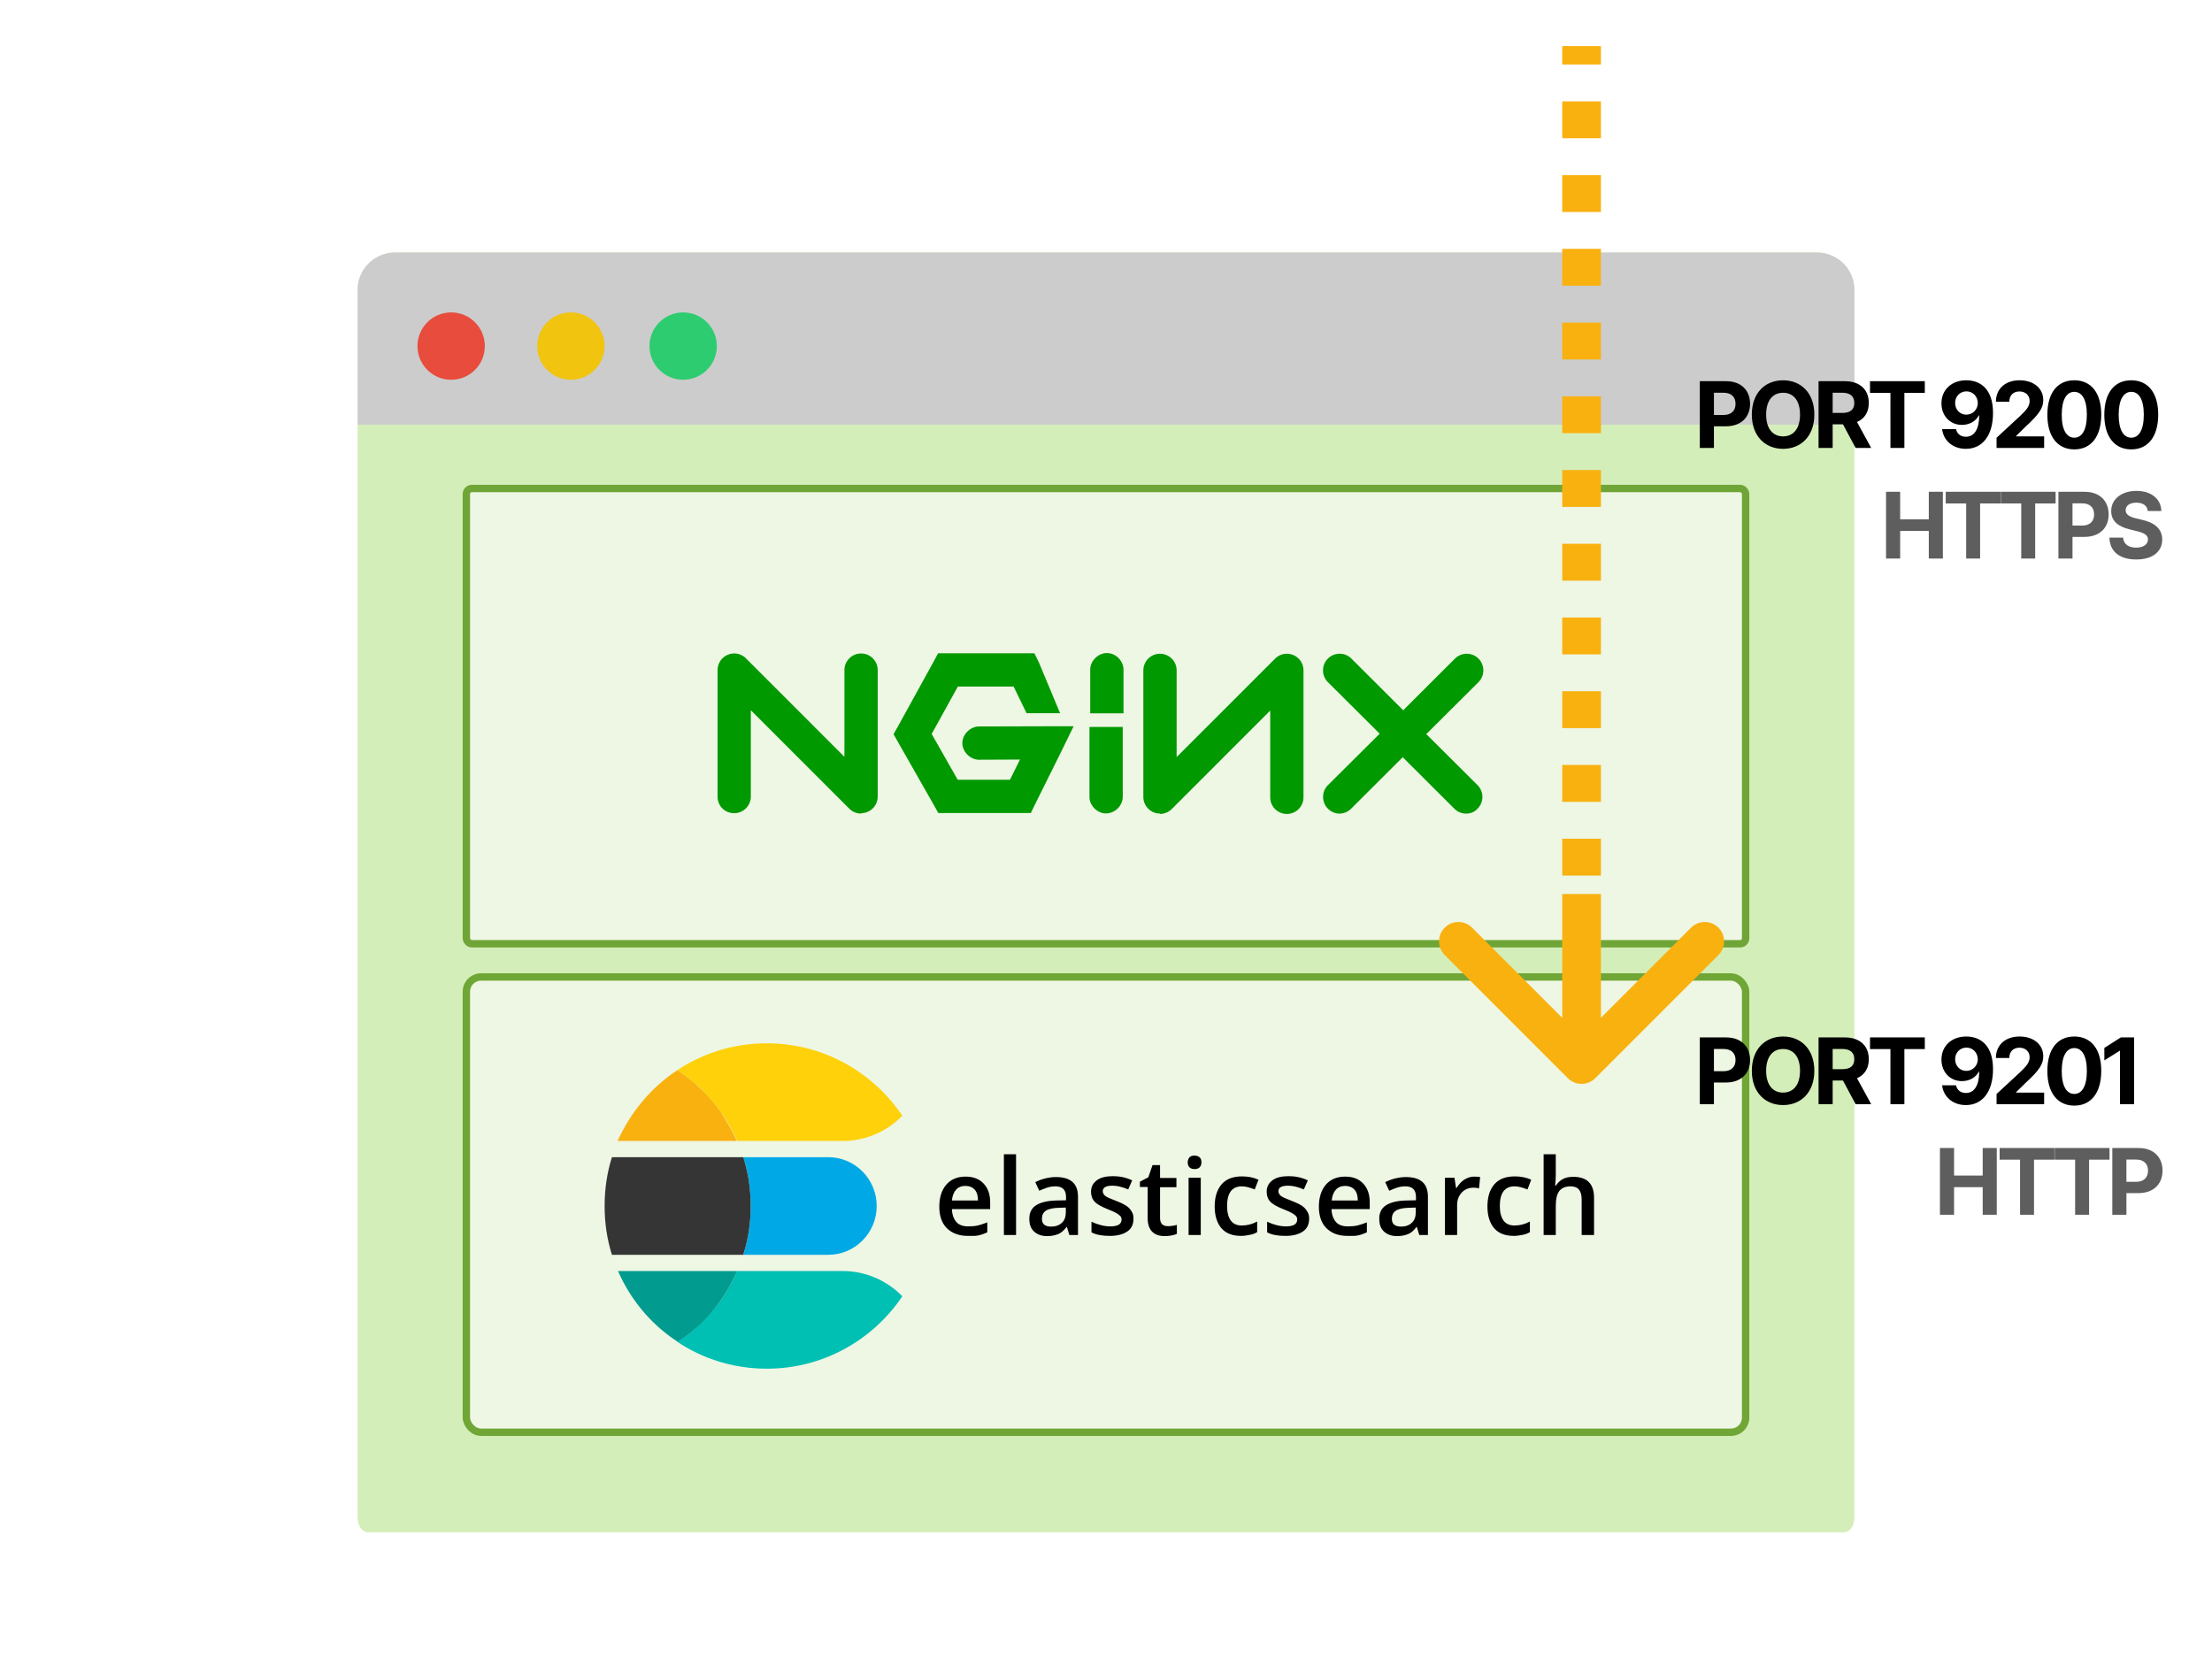 <svg viewBox="0 0 1200 900" fill="none" xmlns="http://www.w3.org/2000/svg"><path fill="#fff" d="M0 0h1200v900H0z"></path><path fill-rule="evenodd" clip-rule="evenodd" d="M1006 823.416c0 4.333-2.54 7.844-5.68 7.844H199.68c-3.138 0-5.68-3.511-5.68-7.844V157.3c0-11.211 9.089-20.3 20.3-20.3h771.4c11.211 0 20.3 9.089 20.3 20.3v666.116z" fill="#D4EEB9"></path><path d="M194 157.3c0-11.211 9.089-20.3 20.3-20.3h771.4c11.211 0 20.3 9.089 20.3 20.3v73.08H194V157.3z" fill="#CCC"></path><path fill-rule="evenodd" clip-rule="evenodd" d="M263.02 187.75c0 10.091-8.179 18.27-18.27 18.27s-18.27-8.179-18.27-18.27 8.179-18.27 18.27-18.27 18.27 8.179 18.27 18.27z" fill="#E74C3C"></path><path fill-rule="evenodd" clip-rule="evenodd" d="M327.98 187.75c0 10.091-8.179 18.27-18.27 18.27s-18.27-8.179-18.27-18.27 8.179-18.27 18.27-18.27 18.27 8.179 18.27 18.27z" fill="#F1C40F"></path><path fill-rule="evenodd" clip-rule="evenodd" d="M388.88 187.75c0 10.091-8.179 18.27-18.27 18.27-10.092 0-18.27-8.179-18.27-18.27s8.178-18.27 18.27-18.27c10.091 0 18.27 8.179 18.27 18.27z" fill="#2ECC71"></path><rect x="253" y="530" width="694" height="247" rx="8" fill="#EEF6E4" stroke="#6FA636" stroke-width="4"></rect><rect x="253" y="265" width="694" height="247" rx="3" fill="#EEF6E4" stroke="#6FA536" stroke-width="4"></rect><path d="M525.044 670.464c-4.8 0-8.64-1.44-11.4-4.2-2.76-2.76-4.08-6.72-4.08-11.64 0-5.04 1.32-9.12 3.84-12 2.52-2.88 6-4.32 10.44-4.32 4.08 0 7.32 1.2 9.72 3.72 2.4 2.52 3.6 5.88 3.6 10.32v3.6h-20.76c.12 3 .96 5.28 2.4 6.96 1.44 1.68 3.72 2.4 6.48 2.4 1.8 0 3.6-.12 5.16-.48s3.24-.96 5.16-1.68v5.4c-1.56.72-3.24 1.32-4.92 1.68-1.68.36-3.6.24-5.64.24zm-1.32-27.12c-2.16 0-3.84.72-5.04 2.04-1.2 1.32-2.04 3.24-2.28 5.88h14.16c0-2.52-.6-4.56-1.8-5.88-1.2-1.32-2.88-2.04-5.04-2.04zm27.48 26.64h-6.6v-43.8h6.6v43.8zm28.92 0l-1.32-4.32h-.24c-1.44 1.92-3 3.24-4.56 3.84-1.56.6-3.48 1.08-5.88 1.08-3 0-5.4-.84-7.2-2.52-1.8-1.68-2.52-3.96-2.52-6.96 0-3.24 1.2-5.64 3.6-7.2 2.4-1.56 6-2.52 10.92-2.64l5.4-.12v-1.68c0-2.04-.48-3.48-1.44-4.44-.96-.96-2.4-1.44-4.32-1.44-1.56 0-3.12.24-4.56.72-1.44.48-2.88 1.08-4.2 1.68l-2.16-4.68c1.68-.84 3.48-1.56 5.52-2.04 2.04-.48 3.84-.72 5.64-.72 3.96 0 6.96.84 9 2.64 2.04 1.8 3 4.44 3 8.16v20.64h-4.68zm-9.84-4.56c2.4 0 4.32-.72 5.76-2.04 1.44-1.32 2.16-3.24 2.16-5.64v-2.64l-3.96.12c-3.12.12-5.4.6-6.84 1.56-1.44.96-2.16 2.4-2.16 4.32 0 1.44.36 2.52 1.2 3.24.84.72 2.16 1.08 3.84 1.08zm44.64-4.32c0 3-1.08 5.4-3.36 6.96-2.28 1.56-5.4 2.4-9.48 2.4-4.2 0-7.44-.6-9.96-1.92v-5.76c3.6 1.68 7.08 2.52 10.2 2.52 4.08 0 6.12-1.2 6.12-3.72 0-.84-.24-1.44-.72-1.92s-1.2-1.08-2.28-1.68c-1.08-.6-2.52-1.2-4.32-1.92-3.6-1.44-6-2.76-7.32-4.2-1.32-1.44-1.92-3.24-1.92-5.4 0-2.64 1.08-4.68 3.24-6.24 2.16-1.56 5.04-2.16 8.76-2.16 3.6 0 7.08.72 10.32 2.28l-2.16 4.92c-3.36-1.44-6.12-2.04-8.52-2.04-3.48 0-5.28.96-5.28 3 0 .96.48 1.8 1.32 2.52.84.72 2.88 1.56 6 2.76 2.52.96 4.44 1.92 5.64 2.76 1.2.84 2.04 1.8 2.64 2.88.84 1.2 1.08 2.4 1.08 3.96zm18.72 4.08c1.56 0 3.24-.24 4.8-.72v4.92c-.72.36-1.68.6-2.88.84s-2.4.36-3.6.36c-6.24 0-9.36-3.36-9.36-9.84v-16.8h-4.2v-2.88l4.56-2.4 2.28-6.6h4.08v6.96h8.88v5.04h-8.88v16.68c0 1.56.36 2.76 1.2 3.48.84.72 1.92.96 3.12.96zm10.681-34.56c0-1.2.36-2.04.96-2.76.6-.72 1.56-.96 2.76-.96 1.2 0 2.04.36 2.76.96.72.6.96 1.56.96 2.76 0 1.08-.36 2.04-.96 2.64-.6.6-1.56.96-2.76.96-1.2 0-2.16-.36-2.76-.96-.6-.6-.96-1.56-.96-2.64zm7.08 39.36h-6.6v-31.08h6.6v31.08zm21.96.48c-4.68 0-8.28-1.32-10.68-4.08-2.4-2.76-3.72-6.72-3.72-11.88 0-5.28 1.32-9.24 3.84-12.12 2.52-2.88 6.24-4.2 11.04-4.2 3.24 0 6.24.6 8.88 1.8l-2.04 5.28c-2.76-1.08-5.04-1.68-6.96-1.68-5.4 0-8.04 3.6-8.04 10.68 0 3.48.72 6.12 2.04 7.92 1.32 1.8 3.36 2.64 5.88 2.64 3 0 5.76-.72 8.4-2.16v5.76c-1.2.72-2.4 1.2-3.84 1.44s-2.88.6-4.8.6zm36.84-9.36c0 3-1.08 5.4-3.36 6.96-2.28 1.56-5.4 2.4-9.48 2.4-4.2 0-7.44-.6-9.96-1.92v-5.76c3.6 1.68 7.08 2.52 10.2 2.52 4.08 0 6.12-1.2 6.12-3.72 0-.84-.24-1.44-.72-1.92s-1.2-1.08-2.28-1.68c-1.08-.6-2.52-1.2-4.32-1.92-3.6-1.44-6-2.76-7.32-4.2-1.32-1.44-1.92-3.24-1.92-5.4 0-2.64 1.08-4.68 3.24-6.24 2.16-1.56 5.04-2.16 8.76-2.16 3.6 0 7.08.72 10.32 2.28l-2.16 4.92c-3.36-1.44-6.12-2.04-8.52-2.04-3.48 0-5.28.96-5.28 3 0 .96.48 1.8 1.32 2.52.84.72 2.88 1.56 6 2.76 2.52.96 4.44 1.92 5.64 2.76 1.2.84 2.04 1.8 2.64 2.88.84 1.2 1.08 2.4 1.08 3.96zm20.759 9.36c-4.8 0-8.64-1.44-11.4-4.2-2.76-2.76-4.08-6.72-4.08-11.64 0-5.04 1.32-9.12 3.84-12 2.52-2.88 6-4.32 10.44-4.32 4.08 0 7.32 1.2 9.72 3.72 2.4 2.52 3.6 5.88 3.6 10.32v3.6h-20.76c.12 3 .96 5.28 2.4 6.96 1.44 1.68 3.72 2.4 6.48 2.4 1.8 0 3.6-.12 5.16-.48s3.24-.96 5.16-1.68v5.4c-1.56.72-3.24 1.32-4.92 1.68-1.68.36-3.48.24-5.64.24zm-1.2-27.12c-2.16 0-3.84.72-5.04 2.04-1.2 1.32-2.04 3.24-2.28 5.88h14.16c0-2.52-.6-4.56-1.8-5.88-1.2-1.32-3-2.04-5.04-2.04zm40.2 26.64l-1.32-4.32h-.24c-1.44 1.92-3 3.24-4.56 3.84-1.56.6-3.48 1.08-5.88 1.08-3 0-5.4-.84-7.2-2.52-1.8-1.68-2.52-3.96-2.52-6.96 0-3.24 1.2-5.64 3.6-7.2 2.4-1.56 6-2.52 10.92-2.64l5.4-.12v-1.68c0-2.04-.48-3.48-1.44-4.44-.96-.96-2.4-1.44-4.32-1.44-1.56 0-3.12.24-4.56.72-1.44.48-2.88 1.08-4.2 1.68l-2.16-4.68c1.68-.84 3.48-1.56 5.52-2.04 2.04-.48 3.84-.72 5.64-.72 3.96 0 6.96.84 9 2.64 2.04 1.8 3 4.44 3 8.16v20.64h-4.68zm-9.84-4.56c2.4 0 4.32-.72 5.76-2.04 1.44-1.32 2.16-3.24 2.16-5.64v-2.64l-3.96.12c-3.12.12-5.4.6-6.84 1.56-1.44.96-2.16 2.4-2.16 4.32 0 1.44.36 2.52 1.2 3.24.84.72 2.28 1.08 3.84 1.08zm39.6-27.12c1.32 0 2.4.12 3.24.24l-.6 6.12c-.96-.24-1.92-.36-2.88-.36-2.64 0-4.8.84-6.48 2.64-1.68 1.8-2.52 3.96-2.52 6.72v16.32h-6.6v-31.08h5.16l.84 5.52h.36c1.08-1.8 2.4-3.36 4.08-4.44 1.68-1.08 3.48-1.68 5.4-1.68zm21.601 32.16c-4.68 0-8.28-1.32-10.68-4.08-2.4-2.76-3.72-6.72-3.72-11.88 0-5.28 1.32-9.24 3.84-12.12 2.52-2.88 6.24-4.2 11.04-4.2 3.24 0 6.24.6 8.88 1.8l-2.04 5.28c-2.76-1.08-5.04-1.68-6.96-1.68-5.4 0-8.04 3.6-8.04 10.68 0 3.48.72 6.12 2.04 7.92 1.32 1.8 3.36 2.64 5.88 2.64 3 0 5.76-.72 8.4-2.16v5.76c-1.2.72-2.4 1.2-3.84 1.44s-2.88.6-4.8.6zm43.319-.48h-6.6v-19.2c0-2.4-.48-4.2-1.44-5.4-.96-1.2-2.52-1.8-4.56-1.8-2.76 0-4.8.84-6.12 2.52-1.32 1.68-1.92 4.44-1.92 8.28v15.6h-6.6v-43.8h6.6v11.16c0 1.8-.12 3.72-.36 5.76h.48c.96-1.44 2.16-2.64 3.72-3.48 1.56-.84 3.48-1.2 5.64-1.2 7.56 0 11.28 3.84 11.28 11.4v20.16h-.12z" fill="#000"></path><path d="M449.345 627.776h-46.111c.221 1.103.662 2.206.882 3.089 1.545 5.295 2.427 10.81 2.869 16.547.22 2.206.22 4.633.22 6.839 0 2.206 0 4.633-.22 6.84-.442 5.736-1.324 11.252-2.869 16.547-.22 1.103-.661 2.206-.882 3.088h46.111c14.561 0 26.255-11.914 26.255-26.475 0-14.561-11.694-26.475-26.255-26.475z" fill="#00A9E5"></path><path d="M406.985 661.091c.22-2.207.22-4.634.22-6.84 0-2.206 0-4.633-.22-6.839-.442-5.737-1.324-11.252-2.868-16.547-.221-1.104-.662-2.207-.883-3.089h-71.263c-2.647 8.384-3.971 17.209-3.971 26.475 0 9.266 1.324 18.092 3.971 26.475h71.263c.221-1.103.662-2.206.883-3.088 1.544-5.295 2.426-10.811 2.868-16.547z" fill="#353535"></path><path d="M457.287 689.551h-57.363a90.673 90.673 0 01-5.957 11.252c-3.309 5.516-7.281 10.37-11.693 15.003-1.545 1.544-3.089 2.868-4.633 4.412-3.089 2.869-6.619 5.296-10.149 7.722 13.899 9.267 30.667 14.562 48.538 14.562 30.667 0 57.584-15.665 73.469-39.272-8.163-8.384-19.636-13.679-32.212-13.679z" fill="#00BFB3"></path><path d="M393.967 700.803a90.673 90.673 0 005.957-11.252H335.28c6.84 15.665 18.092 29.123 32.433 38.389 3.53-2.426 6.839-4.853 10.148-7.722 1.545-1.323 3.089-2.868 4.634-4.412 4.191-4.413 8.163-9.487 11.472-15.003z" fill="#019B8F"></path><path d="M382.274 592.696c-1.545-1.545-3.089-2.868-4.633-4.413-3.089-2.868-6.619-5.295-10.149-7.722-14.12 9.267-25.372 22.725-32.432 38.389h64.643a90.81 90.81 0 00-5.956-11.252c-3.089-5.515-7.061-10.59-11.473-15.002z" fill="#F9B110"></path><path d="M416.03 566c-17.871 0-34.639 5.295-48.538 14.561 3.53 2.427 6.839 4.854 10.149 7.722 1.544 1.324 3.088 2.869 4.633 4.413 4.412 4.633 8.384 9.487 11.693 15.003a90.673 90.673 0 015.957 11.252h57.363c12.576 0 24.049-5.295 32.212-13.679C473.614 581.665 446.697 566 416.03 566z" fill="#FED10A"></path><path d="M467.149 441.359a9.071 9.071 0 01-6.403-2.644l-53.42-53.419v46.83c0 4.957-4.048 9.027-9.027 9.027-4.978 0-9.027-3.822-9.027-9.027v-68.582a9.05 9.05 0 015.577-8.345c3.368-1.405 7.23-.62 9.833 1.962l53.42 53.419v-47.036c0-4.958 4.048-9.027 9.027-9.027 4.978 0 9.027 4.049 9.027 9.027v68.582c0 4.957-4.049 9.027-9.027 9.027l.02.206zm41.769-86.966l-2.479 4.627-19.211 34.869-2.479 4.4 2.479 4.4 19.211 33.733 2.582 4.628h50.197l2.479-5.082 14.336-28.879 6.404-13.096h-14.543l-36.666.103c-4.751-.062-9.151 4.255-9.151 9.027 0 4.772 4.379 9.089 9.151 9.027l22.103-.103-5.412 10.948h-28.383l-14.109-24.83 14.212-25.718h30.242l7.024 14.46h18.178l-11.444-27.432-2.479-5.082h-52.263.021zm91.408-.103c-4.751.062-8.965 4.42-8.883 9.13v23.549h18.055V363.42c.062-4.792-4.132-9.192-9.131-9.13h-.041zm28.961 87.069c-4.958 0-9.027-4.048-9.027-9.027v-68.643c0-4.958 4.049-9.028 9.027-9.028 4.978 0 9.027 4.049 9.027 9.028v47.036l53.42-53.419a9.044 9.044 0 019.832-1.963 9.03 9.03 0 015.578 8.346v68.85c0 4.957-4.049 9.027-9.027 9.027-4.979 0-9.028-4.049-9.028-9.027v-47.057l-53.419 53.419a9.033 9.033 0 01-6.404 2.644l.021-.186zm144.683-43.318l28.093-27.969c3.512-3.512 3.512-9.234.021-12.766-3.491-3.533-9.234-3.512-12.766-.021l-28.094 28.032-28.094-28.032c-3.511-3.512-9.254-3.512-12.766.021-3.511 3.532-3.511 9.254.021 12.766l28.094 27.969-28.073 27.888c-3.512 3.511-3.512 9.233-.021 12.766 1.694 1.714 3.987 2.685 6.197 2.685s4.607-.868 6.363-2.644l28.031-27.949 28.032 27.949a9.009 9.009 0 006.362 2.644c2.376 0 4.628-.888 6.198-2.685 3.511-3.512 3.511-9.234-.021-12.766l-27.991-27.888h.414zm-174.057 43.256c-4.751-.062-8.966-4.42-8.883-9.13v-37.803h18.054v37.762c.062 4.792-4.131 9.192-9.13 9.13" fill="#090"></path><path d="M850.575 584.925c4.101 4.1 10.749 4.1 14.85 0l66.821-66.822c4.101-4.1 4.101-10.749 0-14.849-4.1-4.101-10.749-4.101-14.849 0L858 562.651l-59.397-59.397c-4.1-4.101-10.749-4.101-14.849 0-4.101 4.1-4.101 10.749 0 14.849l66.821 66.822zM847.5 485v92.5h21V485h-21z" fill="#F9B110"></path><path fill-rule="evenodd" clip-rule="evenodd" d="M847.5 35V25h21v10h-21zm0 40V55h21v20h-21zm0 40V95h21v20h-21zm0 40v-20h21v20h-21zm0 40v-20h21v20h-21zm0 40v-20h21v20h-21zm0 40v-20h21v20h-21zm0 40v-20h21v20h-21zm0 40v-20h21v20h-21zm0 40v-20h21v20h-21zm0 40v-20h21v20h-21zm0 40v-20h21v20h-21z" fill="#F9B110"></path><path d="M922.146 243h7.655v-11.737h6.434c8.326 0 13.169-4.968 13.169-12.197 0-7.195-4.755-12.268-12.975-12.268h-14.283V243zm7.655-17.871v-12.073h5.161c4.419 0 6.558 2.404 6.558 6.01 0 3.588-2.139 6.063-6.523 6.063h-5.196zm54.465-.23c0-11.843-7.354-18.596-16.952-18.596-9.652 0-16.953 6.753-16.953 18.596 0 11.79 7.301 18.596 16.953 18.596 9.598 0 16.952-6.753 16.952-18.596zm-7.761 0c0 7.672-3.641 11.826-9.191 11.826-5.569 0-9.192-4.154-9.192-11.826 0-7.672 3.623-11.826 9.192-11.826 5.55 0 9.191 4.154 9.191 11.826zM986.558 243h7.654v-12.833h5.585L1006.66 243h8.45l-7.69-14.071c4.11-1.767 6.4-5.356 6.4-10.305 0-7.195-4.76-11.826-12.98-11.826h-14.282V243zm7.654-18.985v-10.959h5.161c4.417 0 6.557 1.962 6.557 5.568 0 3.588-2.14 5.391-6.521 5.391h-5.197zm20.258-10.906h11.08V243h7.57v-29.891h11.08v-6.311h-29.73v6.311zm52.28-6.806c-8.1-.035-13.56 5.268-13.52 12.551.01 6.752 4.7 11.649 11.11 11.649 3.98 0 7.52-1.927 9.13-5.109h.24c-.01 7.177-2.51 11.543-7.23 11.543-2.77 0-4.77-1.52-5.35-4.154h-7.55c.71 6.098 5.66 10.712 12.9 10.712 8.97 0 14.75-7.248 14.73-19.533-.02-13.116-7.02-17.624-14.46-17.659zm.05 6.01c3.52 0 6.12 2.864 6.15 6.311.02 3.464-2.72 6.328-6.22 6.328-3.53 0-6.06-2.758-6.08-6.311-.04-3.535 2.6-6.328 6.15-6.328zM1083.13 243h25.81v-6.258h-15.2v-.247l5.28-5.179c7.45-6.788 9.44-10.182 9.44-14.301 0-6.275-5.12-10.712-12.88-10.712-7.6 0-12.82 4.543-12.8 11.649h7.26c-.01-3.465 2.18-5.586 5.48-5.586 3.19 0 5.55 1.98 5.55 5.162 0 2.881-1.76 4.861-5.05 8.025l-12.89 11.932V243zm42.17.795c9.11 0 14.6-6.929 14.62-18.861.02-11.843-5.55-18.631-14.62-18.631-9.08 0-14.6 6.77-14.61 18.631-.04 11.897 5.49 18.844 14.61 18.861zm0-6.346c-4.15 0-6.84-4.171-6.82-12.515.02-8.219 2.69-12.356 6.82-12.356 4.12 0 6.81 4.137 6.81 12.356.02 8.344-2.67 12.515-6.81 12.515zm30.9 6.346c9.1 0 14.6-6.929 14.62-18.861.01-11.843-5.55-18.631-14.62-18.631-9.09 0-14.6 6.77-14.62 18.631-.04 11.897 5.5 18.844 14.62 18.861zm0-6.346c-4.16 0-6.84-4.171-6.83-12.515.02-8.219 2.69-12.356 6.83-12.356 4.12 0 6.8 4.137 6.8 12.356.02 8.344-2.67 12.515-6.8 12.515z" fill="#000"></path><path d="M1023.17 303h7.66v-14.955h15.53V303h7.64v-36.202h-7.64v14.937h-15.53v-14.937h-7.66V303zm32.38-29.891h11.09V303h7.56v-29.891h11.09v-6.311h-29.74v6.311zm29.88 0h11.08V303h7.57v-29.891h11.08v-6.311h-29.73v6.311zM1116.68 303h7.65v-11.737h6.44c8.32 0 13.16-4.968 13.16-12.197 0-7.195-4.75-12.268-12.97-12.268h-14.28V303zm7.65-17.871v-12.073h5.16c4.42 0 6.56 2.404 6.56 6.01 0 3.588-2.14 6.063-6.52 6.063h-5.2zm40.84-7.919h7.33c-.1-6.452-5.41-10.907-13.47-10.907-7.93 0-13.75 4.384-13.71 10.96-.02 5.338 3.74 8.396 9.86 9.863l3.94.99c3.94.955 6.14 2.086 6.15 4.525-.01 2.652-2.52 4.455-6.41 4.455-3.98 0-6.84-1.838-7.09-5.462h-7.41c.2 7.831 5.8 11.879 14.59 11.879 8.83 0 14.03-4.225 14.05-10.854-.02-6.028-4.56-9.227-10.86-10.641l-3.25-.778c-3.14-.725-5.78-1.892-5.73-4.49 0-2.333 2.07-4.048 5.82-4.048 3.66 0 5.9 1.662 6.19 4.508zM1052.41 659h7.66v-14.955h15.53V659h7.64v-36.202h-7.64v14.937h-15.53v-14.937h-7.66V659zm32.38-29.891h11.09V659h7.56v-29.891h11.09v-6.311h-29.74v6.311zm29.88 0h11.08V659h7.57v-29.891h11.08v-6.311h-29.73v6.311zM1145.92 659h7.65v-11.737h6.44c8.32 0 13.16-4.968 13.16-12.197 0-7.195-4.75-12.268-12.97-12.268h-14.28V659zm7.65-17.871v-12.073h5.16c4.42 0 6.56 2.404 6.56 6.01 0 3.588-2.14 6.063-6.52 6.063h-5.2z" fill="#5E5E5E"></path><path d="M922.146 599h7.655v-11.737h6.434c8.326 0 13.169-4.968 13.169-12.197 0-7.195-4.755-12.268-12.975-12.268h-14.283V599zm7.655-17.871v-12.073h5.161c4.419 0 6.558 2.404 6.558 6.01 0 3.588-2.139 6.063-6.523 6.063h-5.196zm54.465-.23c0-11.843-7.354-18.596-16.952-18.596-9.652 0-16.953 6.753-16.953 18.596 0 11.79 7.301 18.596 16.953 18.596 9.598 0 16.952-6.753 16.952-18.596zm-7.761 0c0 7.672-3.641 11.826-9.191 11.826-5.569 0-9.192-4.154-9.192-11.826 0-7.672 3.623-11.826 9.192-11.826 5.55 0 9.191 4.154 9.191 11.826zM986.558 599h7.654v-12.833h5.585L1006.66 599h8.45l-7.69-14.071c4.11-1.767 6.4-5.356 6.4-10.305 0-7.195-4.76-11.826-12.98-11.826h-14.282V599zm7.654-18.985v-10.959h5.161c4.417 0 6.557 1.962 6.557 5.568 0 3.588-2.14 5.391-6.521 5.391h-5.197zm20.258-10.906h11.08V599h7.57v-29.891h11.08v-6.311h-29.73v6.311zm52.28-6.806c-8.1-.035-13.56 5.268-13.52 12.551.01 6.752 4.7 11.649 11.11 11.649 3.98 0 7.52-1.927 9.13-5.109h.24c-.01 7.177-2.51 11.543-7.23 11.543-2.77 0-4.77-1.52-5.35-4.154h-7.55c.71 6.098 5.66 10.712 12.9 10.712 8.97 0 14.75-7.248 14.73-19.533-.02-13.116-7.02-17.624-14.46-17.659zm.05 6.01c3.52 0 6.12 2.864 6.15 6.311.02 3.464-2.72 6.328-6.22 6.328-3.53 0-6.06-2.758-6.08-6.311-.04-3.535 2.6-6.328 6.15-6.328zM1083.13 599h25.81v-6.258h-15.2v-.247l5.28-5.179c7.45-6.788 9.44-10.182 9.44-14.301 0-6.275-5.12-10.712-12.88-10.712-7.6 0-12.82 4.543-12.8 11.649h7.26c-.01-3.465 2.18-5.586 5.48-5.586 3.19 0 5.55 1.98 5.55 5.162 0 2.881-1.76 4.861-5.05 8.025l-12.89 11.932V599zm42.17.795c9.11 0 14.6-6.929 14.62-18.861.02-11.843-5.55-18.631-14.62-18.631-9.08 0-14.6 6.77-14.61 18.631-.04 11.897 5.49 18.844 14.61 18.861zm0-6.346c-4.15 0-6.84-4.171-6.82-12.515.02-8.219 2.69-12.356 6.82-12.356 4.12 0 6.81 4.137 6.81 12.356.02 8.344-2.67 12.515-6.81 12.515zm32.45-30.651h-7.19l-8.96 5.674v6.788l8.29-5.197h.21V599h7.65v-36.202z" fill="#000"></path></svg>